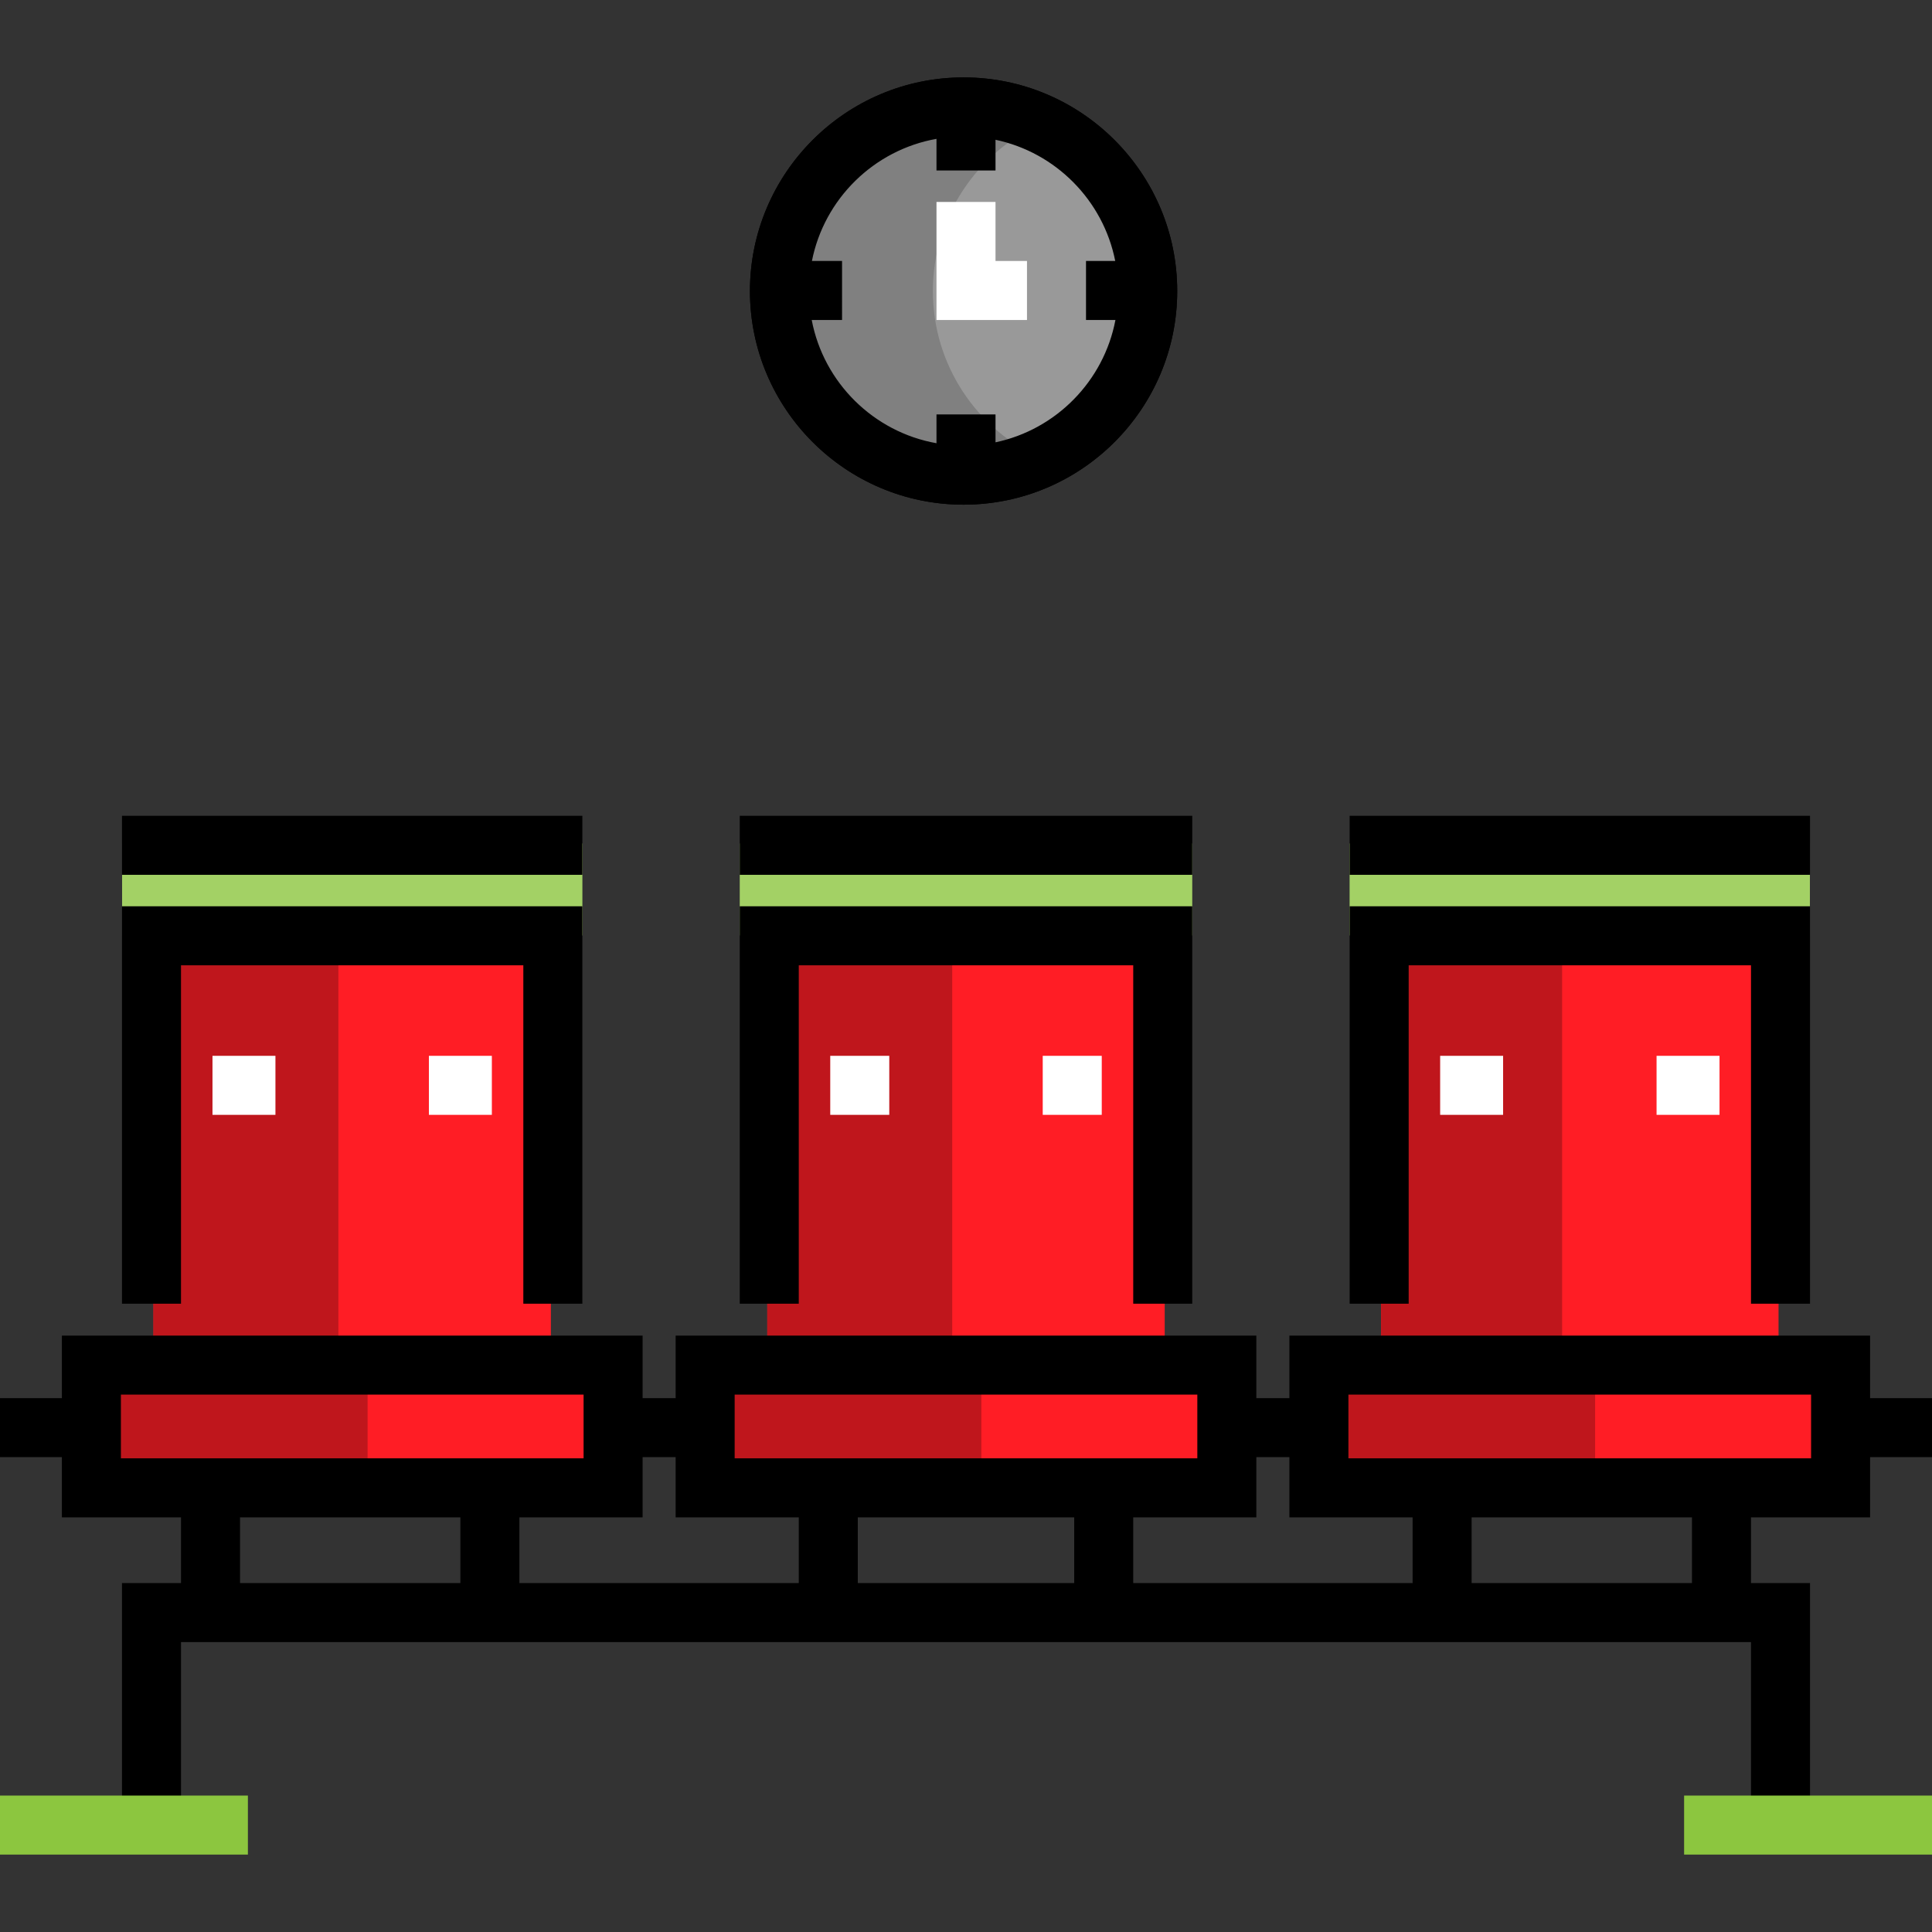 <?xml version="1.0" encoding="iso-8859-1"?>
<!-- Uploaded to: SVG Repo, www.svgrepo.com, Generator: SVG Repo Mixer Tools -->
<svg version="1.1" id="Layer_1" xmlns="http://www.w3.org/2000/svg" xmlns:xlink="http://www.w3.org/1999/xlink" 
	 viewBox="0 0 512 512" xml:space="preserve">
<rect x="0" y="0" width="512" height="512" fill="#333333" stroke="none"/>
<g>
	<rect x="32.357" y="223.516" style="fill:#A3D165;" width="121.983" height="24.398"/>
	<rect x="196.041" y="223.516" style="fill:#A3D165;" width="119.919" height="24.398"/>
	<rect x="357.66" y="223.516" style="fill:#A3D165;" width="121.983" height="24.398"/>
</g>
<rect x="24.224" y="361.766" style="fill:#FF1D25;" width="138.25" height="32.534"/>
<rect x="24.224" y="361.766" style="fill:#BF161C;" width="73.192" height="32.534"/>
<rect x="186.875" y="361.766" style="fill:#FF1D25;" width="138.25" height="32.534"/>
<rect x="186.875" y="361.766" style="fill:#BF161C;" width="73.192" height="32.534"/>
<rect x="349.526" y="361.766" style="fill:#FF1D25;" width="138.25" height="32.534"/>
<rect x="349.526" y="361.766" style="fill:#BF161C;" width="73.192" height="32.534"/>
<polyline style="fill:#FF1D25;" points="40.668,362.179 40.668,247.474 145.988,247.474 145.988,362.179 "/>
<polyline style="fill:#BF161C;" points="40.668,362.179 40.668,247.474 89.678,247.474 89.678,362.179 "/>
<polyline style="fill:#FF1D25;" points="203.34,362.179 203.34,247.474 308.66,247.474 308.66,362.179 "/>
<polyline style="fill:#BF161C;" points="203.34,362.179 203.34,247.474 252.35,247.474 252.35,362.179 "/>
<polyline style="fill:#FF1D25;" points="366.012,362.179 366.012,247.474 471.332,247.474 471.332,362.179 "/>
<polyline style="fill:#BF161C;" points="366.012,362.179 366.012,247.474 413.98,247.474 413.98,362.179 "/>
<path d="M512,370.521h-16.404v-16.575H341.701v16.575h-8.756v-16.575H179.051v16.575h-8.755v-16.575H16.402v16.575H0v15.642h16.402
	v15.955h153.894v-15.955h8.755v15.955h153.894v-15.955h8.756v15.955h153.894v-15.955H512V370.521z M154.654,386.477H32.043v-16.889
	h122.611V386.477z M317.303,386.477H194.692v-16.889h122.611V386.477z M479.955,386.477H357.343v-16.889h122.611v16.889H479.955z"/>
<polygon points="154.33,345.495 138.688,345.495 138.688,255.816 47.967,255.816 47.967,345.495 32.326,345.495 32.326,240.175 
	154.33,240.175 "/>
<polygon points="315.959,345.495 300.318,345.495 300.318,255.816 211.682,255.816 211.682,345.495 196.041,345.495 
	196.041,240.175 315.959,240.175 "/>
<polygon points="479.674,345.495 464.033,345.495 464.033,255.816 373.312,255.816 373.312,345.495 357.67,345.495 357.67,240.175 
	479.674,240.175 "/>
<polygon points="464.033,419.531 464.033,394.505 448.391,394.505 448.391,419.531 389.996,419.531 389.996,394.505 
	374.354,394.505 374.354,419.531 300.318,419.531 300.318,394.505 284.676,394.505 284.676,419.531 227.324,419.531 
	227.324,394.505 211.682,394.505 211.682,419.531 137.646,419.531 137.646,394.505 122.004,394.505 122.004,419.531 63.609,419.531 
	63.609,394.505 47.967,394.505 47.967,419.531 32.326,419.531 32.326,484.183 47.967,484.183 47.967,435.173 464.033,435.173 
	464.033,481.055 479.674,481.055 479.674,419.531 "/>
<g>
	<rect y="475.845" style="fill:#8CC63F;" width="65.695" height="15.642"/>
	<rect x="446.306" y="475.845" style="fill:#8CC63F;" width="65.695" height="15.642"/>
</g>
<rect x="32.326" y="216.195" width="122.004" height="15.642"/>
<g>
	<rect x="56.31" y="279.804" style="fill:#FFFFFF;" width="16.684" height="15.642"/>
	<rect x="113.662" y="279.804" style="fill:#FFFFFF;" width="16.684" height="15.642"/>
</g>
<rect x="196.041" y="216.195" width="119.919" height="15.642"/>
<g>
	<rect x="220.024" y="279.804" style="fill:#FFFFFF;" width="15.642" height="15.642"/>
	<rect x="276.334" y="279.804" style="fill:#FFFFFF;" width="15.642" height="15.642"/>
</g>
<rect x="357.67" y="216.195" width="122.004" height="15.642"/>
<g>
	<rect x="381.654" y="279.804" style="fill:#FFFFFF;" width="16.684" height="15.642"/>
	<rect x="439.006" y="279.804" style="fill:#FFFFFF;" width="16.684" height="15.642"/>
</g>
<path d="M255.358,133.745c-31.218,0-56.616-25.398-56.616-56.615c0-31.218,25.399-56.616,56.616-56.616s56.616,25.398,56.616,56.616
	S286.575,133.745,255.358,133.745z M255.358,36.155c-22.594,0-40.975,18.381-40.975,40.975s18.381,40.974,40.975,40.974
	s40.975-18.381,40.975-40.974C296.332,54.536,277.951,36.155,255.358,36.155z"/>
<rect x="248.179" y="27.45" width="15.642" height="17.727"/>
<rect x="248.179" y="109.833" width="15.642" height="15.642"/>
<rect x="207.511" y="69.165" width="15.642" height="15.642"/>
<rect x="287.805" y="69.165" width="16.684" height="15.642"/>
<polygon points="272.163,84.802 248.179,84.802 248.179,53.519 263.821,53.519 263.821,69.161 272.163,69.161 "/>
<circle style="fill:#999999;" cx="255.354" cy="77.13" r="48.795"/>
<path style="fill:#808080;" d="M247.225,77.13c0-19.683,11.679-36.601,28.463-44.316c-6.196-2.848-13.066-4.479-20.331-4.479
	c-26.949,0-48.795,21.846-48.795,48.795s21.846,48.795,48.795,48.795c7.265,0,14.136-1.632,20.331-4.48
	C258.903,113.731,247.225,96.813,247.225,77.13z"/>
<path d="M255.358,20.513c-31.218,0-56.616,25.398-56.616,56.616s25.399,56.615,56.616,56.615s56.616-25.398,56.616-56.615
	C311.974,45.911,286.575,20.513,255.358,20.513z M263.821,117.22v-7.391h-15.642v7.632c-16.683-2.961-29.904-16.045-33.065-32.659
	h8.039V69.161h-7.986c3.261-16.475,16.428-29.419,33.012-32.363v8.38h15.642v-8.138c15.978,3.369,28.551,16.074,31.727,32.121
	h-7.744v15.642h7.797C292.521,100.988,279.896,113.83,263.821,117.22z"/>
<polygon style="fill:#FFFFFF;" points="272.163,84.802 248.179,84.802 248.179,53.519 263.821,53.519 263.821,69.161 
	272.163,69.161 "/>
</svg>